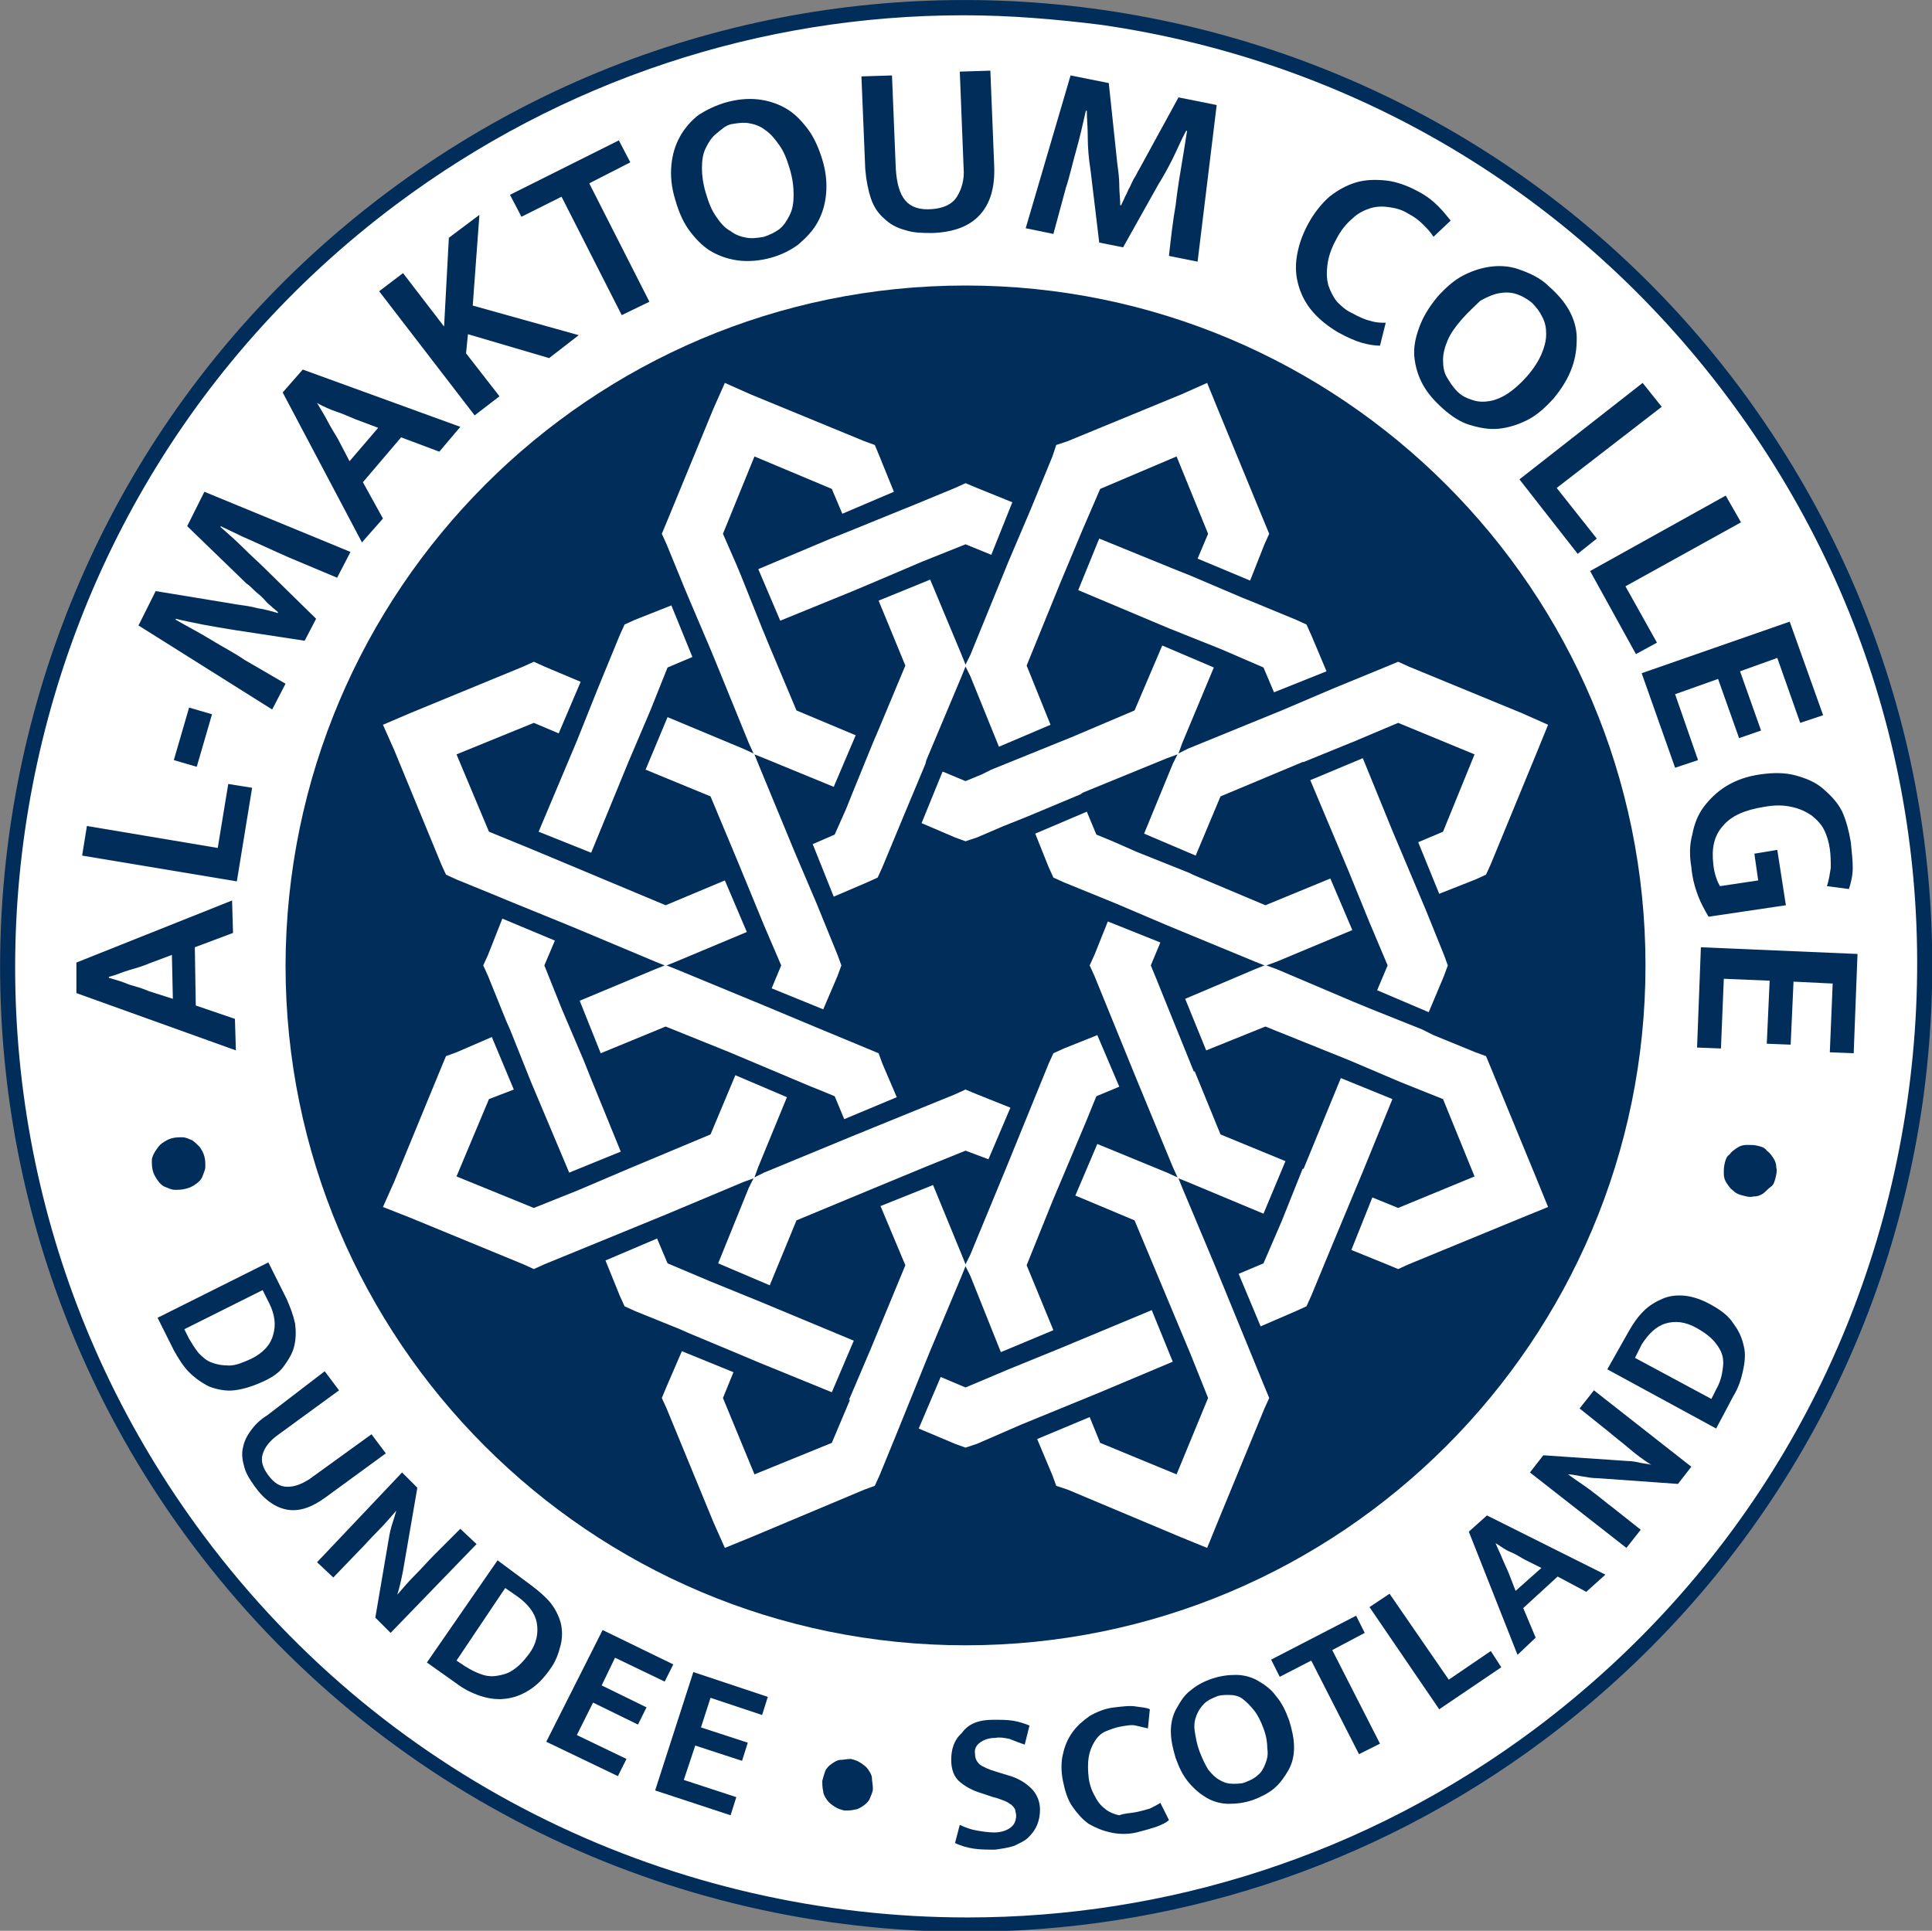 <?xml version="1.0" encoding="utf-8"?>
<!-- Generator: Adobe Illustrator 26.0.3, SVG Export Plug-In . SVG Version: 6.00 Build 0)  -->
<svg version="1.1" id="Layer_1" xmlns="http://www.w3.org/2000/svg" xmlns:xlink="http://www.w3.org/1999/xlink" x="0px" y="0px"
	 viewBox="0 0 202.3 202.2" style="enable-background:new 0 0 202.3 202.2;" xml:space="preserve">
<rect x="0" y="0" width="202.3" height="202.2" fill="#808080" stroke="none"/>
<style type="text/css">
	.st0{fill-rule:evenodd;clip-rule:evenodd;fill:#FFFFFF;}
	.st1{fill:#012D5B;}
	.st2{fill-rule:evenodd;clip-rule:evenodd;fill:#012D5B;}
	.st3{fill:#FFFFFF;}
</style>
<g>
	<g>
		<path class="st0" d="M41,20.7C85.4-12.5,148.3-3.4,181.5,41s24.1,107.3-20.3,140.5S53.9,205.6,20.7,161.2S-3.4,53.9,41,20.7
			L41,20.7z"/>
		<path class="st1" d="M182.1,40.5C148.7-4.1,85.2-13.3,40.6,20.1C-4.1,53.5-13.3,117,20.1,161.7c19.8,26.5,50.3,40.6,81.1,40.6
			c21.1,0,42.3-6.5,60.5-20.1c21.6-16.2,35.7-39.8,39.6-66.6C205.1,88.8,198.3,62.2,182.1,40.5z M199.7,115.4
			c-3.8,26.3-17.6,49.6-38.9,65.6c-17.9,13.4-38.8,19.8-59.5,19.8c-30.4,0-60.4-13.8-79.9-39.9c-32.9-44-23.9-106.6,20.1-139.5
			c17.4-13,38.1-19.8,59.4-19.8c4.8,0,9.6,0.4,14.4,1c26.3,3.8,49.6,17.6,65.6,39S203.5,89,199.7,115.4z"/>
		<path class="st2" d="M101.1,29.9c39.3,0,71.2,31.9,71.2,71.2c0,39.3-31.9,71.2-71.2,71.2c-39.3,0-71.2-31.9-71.2-71.2
			C30,61.8,61.8,29.9,101.1,29.9L101.1,29.9z"/>
		<polygon class="st3" points="64.9,135.7 63.4,132 68.8,129.7 69.9,132.3 74.4,134.2 74.4,134.2 79.8,136.4 79.8,136.4 89.4,140.4 
			87.1,145.8 79.5,142.7 77.6,141.9 72.1,139.6 71.2,139.2 66.5,137.3 65.4,136.8 		"/>
		<polygon class="st3" points="91.2,141.2 91.2,141.2 94.8,132.5 92.2,126.3 97.7,124.1 100.7,131.4 101.1,132.4 101.6,131.4 
			105.4,122.2 105.4,122.2 107.6,116.8 107.6,116.8 109.8,111.4 110.3,110.3 111.4,109.8 114.9,108.4 117.2,113.8 114.8,114.8 
			113.7,117.5 113.7,117.5 110.2,125.8 110.2,125.8 107.5,132.5 110.3,139.3 104.8,141.6 101.6,133.6 101.1,132.6 100.7,133.6 
			97.3,141.7 97.3,141.7 93.9,150.1 93.9,150.1 92.1,154.5 91.6,155.6 90.5,156 78.6,161 75.9,162.1 74.7,159.4 69.8,147.5 
			69.3,146.4 69.8,145.2 71.4,141.5 76.8,143.7 75.7,146.4 79,154.4 87.1,151.1 89,146.6 88.9,146.6 		"/>
		<polygon class="st3" points="111,141.2 111,141.2 120.6,137.2 122.8,142.6 115.2,145.8 115.2,145.8 106.9,149.2 106.9,149.2 
			102.3,151.2 101.1,151.6 100,151.2 96.2,149.6 98.5,144.2 101.1,145.3 105.6,143.4 105.6,143.4 		"/>
		<polygon class="st3" points="122.4,136.4 122.4,136.4 118.8,127.8 112.6,125.2 114.9,119.8 122.2,122.8 123.3,123.3 122.8,122.2 
			119,113 119,113 116.8,107.6 116.8,107.6 114.6,102.2 114.1,101.1 114.6,100 116,96.5 121.5,98.7 120.5,101.1 121.2,102.8 
			121.2,102.8 121.6,103.8 121.6,103.8 125,112.2 125.1,112.2 127.8,118.8 134.6,121.6 132.3,127.1 124.4,123.8 123.4,123.4 
			123.8,124.4 127.2,132.5 127.2,132.5 130.6,140.8 130.6,140.8 132.4,145.2 132.9,146.4 132.4,147.5 127.5,159.4 126.4,162.1 
			123.7,161 111.8,156 110.6,155.6 110.2,154.5 108.6,150.7 114.1,148.4 115.2,151.1 123.2,154.4 126.5,146.4 124.7,141.9 
			124.7,141.9 		"/>
		<polygon class="st3" points="136.4,122.4 136.5,122.4 140.4,112.9 145.8,115.1 142.7,122.7 142.7,122.7 139.2,131.1 139.2,131.1 
			137.3,135.7 136.8,136.8 135.7,137.3 132,138.9 129.7,133.4 132.3,132.3 134.2,127.9 134.2,127.9 		"/>
		<polygon class="st3" points="141.2,111 141.2,111 132.5,107.5 126.3,110 124.1,104.6 131.4,101.5 132.4,101.1 131.4,100.7 
			122.2,96.9 122.2,96.9 116.8,94.6 116.8,94.6 111.4,92.4 110.3,91.9 109.8,90.8 108.4,87.3 113.8,85 114.8,87.4 116.5,88.1 
			119,89.2 124.5,91.4 124.9,91.6 132.5,94.8 139.3,92 141.6,97.4 133.7,100.7 132.6,101.1 133.7,101.5 141.7,104.9 143.4,105.6 
			148.9,107.8 150.1,108.4 154.5,110.2 155.6,110.6 156.1,111.8 161,123.7 162.1,126.4 159.4,127.5 147.5,132.4 146.4,132.9 
			145.2,132.4 141.5,130.9 143.7,125.4 146.4,126.5 154.4,123.2 151.1,115.1 146.6,113.3 146.6,113.3 		"/>
		<polygon class="st3" points="141.2,91.2 141.2,91.2 137.2,81.7 142.7,79.4 145.8,87 145.8,87 149.3,95.3 149.3,95.3 151.2,100 
			151.6,101.1 151.2,102.2 149.6,106 144.2,103.7 145.3,101.1 143.4,96.6 143.4,96.6 		"/>
		<polygon class="st3" points="136.5,79.8 136.4,79.8 127.8,83.4 125.2,89.6 119.8,87.3 122.8,80 123.3,79 122.2,79.4 113.4,83 
			113.1,83.2 107.6,85.5 105.1,86.5 102.3,87.7 101.1,88.1 100,87.7 96.5,86.2 98.7,80.8 101.1,81.8 102.8,81.1 103.8,80.6 
			103.8,80.6 112.2,77.2 112.2,77.2 118.8,74.4 121.7,67.6 127.1,69.9 123.8,77.8 123.4,78.9 124.4,78.4 134.2,74.4 134.2,74.4 
			139.6,72.1 139.6,72.1 145.2,69.8 146.4,69.3 147.5,69.8 159.4,74.7 162.1,75.9 161,78.6 156.1,90.5 155.6,91.6 154.5,92.1 
			150.7,93.6 148.5,88.2 151.1,87.1 154.4,79 146.4,75.7 141.9,77.6 141.9,77.6 		"/>
		<polygon class="st3" points="122.4,65.8 122.4,65.8 112.9,61.8 115.1,56.4 122.7,59.5 124.7,60.3 130.1,62.6 131.1,63 135.7,64.9 
			136.8,65.4 137.3,66.5 138.9,70.3 133.4,72.5 132.3,69.9 127.9,68 127.9,68 		"/>
		<polygon class="st3" points="111,61.1 111,61.1 107.5,69.7 110,75.9 104.6,78.2 101.6,70.8 101.1,69.8 100.7,70.8 97,79.6 
			96.9,80 94.6,85.5 94.6,85.5 92.4,90.8 91.9,91.9 90.8,92.4 87.3,93.9 85.1,88.4 87.4,87.4 88.6,84.7 89.2,83.2 91.4,77.8 
			92,76.4 94.8,69.7 92,62.9 97.4,60.7 100.7,68.6 101.1,69.6 101.6,68.6 105.6,58.8 105.6,58.8 107.9,53.4 107.9,53.4 110.2,47.8 
			110.6,46.6 111.8,46.2 123.7,41.3 126.4,40.1 127.5,42.8 132.4,54.7 132.9,55.9 132.4,57 130.9,60.8 125.4,58.5 126.5,55.9 
			123.2,47.8 115.2,51.2 113.3,55.6 113.3,55.6 		"/>
		<polygon class="st3" points="91.2,61.1 89.3,61.9 81.7,65 79.4,59.6 87,56.4 89,55.6 94.4,53.4 95.4,53 100,51.1 101.1,50.6 
			102.3,51.1 106,52.6 103.8,58.1 101.1,57 97.6,58.4 96.6,58.8 		"/>
		<polygon class="st3" points="79.8,65.8 80.5,67.5 83.4,74.4 89.6,77 87.3,82.4 80,79.4 79,79 79.4,80 83.2,89.2 83.2,89.2 
			85.5,94.6 85.5,94.6 85.5,94.6 87.7,100 88.1,101.1 87.7,102.2 86.2,105.7 80.8,103.5 81.8,101.1 80,96.9 80,96.9 77.2,90.1 
			77.2,90.1 74.4,83.4 67.6,80.6 69.9,75.1 77.8,78.4 78.9,78.9 78.4,77.8 75.1,69.7 74.4,68 72.1,62.6 71.6,61.4 69.8,57 
			69.3,55.9 69.8,54.7 74.7,42.8 75.9,40.1 78.6,41.3 90.5,46.2 91.6,46.6 92.1,47.8 93.6,51.5 88.2,53.8 87.1,51.2 79,47.8 
			75.7,55.9 77.1,59.1 77.6,60.3 		"/>
		<polygon class="st3" points="72.5,68.8 69.9,69.9 68.1,74.4 68.1,74.4 65.8,79.8 65.8,79.8 61.9,89.3 56.4,87.1 60.4,77.6 
			60.4,77.6 62.6,72.1 62.6,72.1 64.9,66.5 65.4,65.4 66.5,64.9 70.3,63.4 		"/>
		<polygon class="st3" points="75.2,132.3 78.4,124.4 78.9,123.4 77.8,123.8 69.7,127.2 69.7,127.2 61.4,130.6 61.4,130.6 57,132.4 
			55.9,132.9 54.8,132.4 42.9,127.5 40.1,126.4 41.3,123.7 46.2,111.8 46.7,110.6 47.8,110.2 51.5,108.6 53.8,114.1 51.2,115.1 
			47.8,123.2 55.9,126.5 60.4,124.7 60.4,124.7 65.8,122.4 65.8,122.4 74.4,118.8 77,112.6 82.4,114.9 79.4,122.2 79,123.3 
			80,122.8 89.2,119 89.2,119 94.6,116.8 94.6,116.8 94.6,116.8 100,114.6 101.1,114.1 102.3,114.6 105.8,116 103.5,121.4 
			101.1,120.5 96.9,122.2 96.9,122.2 91.1,124.6 91.1,124.6 83.4,127.8 80.6,134.6 		"/>
		<polygon class="st3" points="59.6,122.8 56.4,115.2 55.6,113.3 53.4,107.8 53,106.9 51.1,102.2 50.6,101.1 51.1,100 52.6,96.2 
			58.1,98.5 57,101.1 58.4,104.6 58.8,105.6 61.1,111 61.9,113 65,120.6 		"/>
		<polygon class="st3" points="60.7,104.8 68.6,101.5 69.6,101.1 68.6,100.7 60.5,97.3 58.8,96.6 53.4,94.4 52.2,93.9 47.8,92.1 
			46.7,91.6 46.2,90.5 41.3,78.6 40.1,75.9 42.9,74.7 54.8,69.8 55.9,69.3 57,69.8 60.8,71.4 58.5,76.8 55.9,75.7 47.8,79 
			51.2,87.1 55.6,88.9 55.6,88.9 61.1,91.2 61.1,91.2 69.7,94.8 75.9,92.2 78.2,97.6 70.8,100.7 69.8,101.1 70.8,101.5 80,105.3 
			80,105.3 85.5,107.6 85.5,107.6 85.5,107.6 90.8,109.8 92,110.3 92.4,111.4 93.9,114.9 88.4,117.2 87.4,114.8 85.7,114.1 
			84.7,113.7 84.7,113.7 76.4,110.2 76.4,110.2 69.7,107.5 62.9,110.3 		"/>
		<path class="st3" d="M85.5,107.6L85.5,107.6L85.5,107.6z"/>
		<g>
			<path class="st1" d="M19.4,124.5c-0.4,0.1-0.7,0.1-1.1,0.1s-0.7-0.2-1-0.3s-0.6-0.4-0.8-0.7c-0.2-0.3-0.4-0.6-0.5-1
				c-0.1-0.4-0.1-0.7-0.1-1.1c0-0.3,0.2-0.7,0.4-1s0.4-0.6,0.7-0.8s0.6-0.4,1-0.5s0.7-0.1,1.1-0.1s0.7,0.2,1,0.3
				c0.3,0.2,0.5,0.4,0.8,0.7c0.2,0.3,0.4,0.6,0.5,1c0.1,0.4,0.1,0.7,0.1,1.1c0,0.3-0.2,0.7-0.3,1s-0.4,0.6-0.7,0.8
				C20.1,124.3,19.8,124.4,19.4,124.5z"/>
			<path class="st1" d="M8,104L8,100.8l16.3-6.5l0.1,3.4l-4,1.5l0.1,6.1l4.1,1.4l0.1,3.3L8,104z M18.1,104.6L18,100l-2.4,0.9
				c-0.7,0.3-1.4,0.5-2.1,0.7s-1.3,0.5-2.1,0.7v0.1c0.7,0.2,1.4,0.4,2.1,0.7c0.7,0.2,1.4,0.4,2.1,0.7L18.1,104.6z"/>
			<path class="st1" d="M8.6,89.6l0.5-3.1l13.7,2.3l1.1-6.7l2.5,0.4l-1.6,9.8L8.6,89.6z"/>
			<path class="st1" d="M19.8,74.1l2.4,0.7l-1.6,5.5l-2.4-0.7L19.8,74.1z"/>
			<path class="st1" d="M14.5,65.5l1.8-3.6l8.5,1.4c0.7,0.1,1.5,0.2,2.2,0.4c0.7,0.1,1.4,0.3,2.1,0.5l0-0.1
				c-0.2-0.2-0.5-0.4-0.8-0.7c-0.3-0.2-0.5-0.5-0.8-0.8c-0.3-0.3-0.6-0.5-0.9-0.8s-0.5-0.5-0.8-0.7l-6.2-6l1.8-3.6l15.3,6.3
				l-1.4,2.7c-1.7-0.7-3.3-1.4-5-2.1c-1.6-0.7-3.3-1.5-4.9-2.2l-2.3-1.1l0,0.1c0.8,0.7,1.6,1.4,2.4,2.2c0.8,0.8,1.6,1.5,2.2,2.1
				l5.4,5.3l-1.2,2.3L24.7,66c-1.3-0.2-2.4-0.4-3.5-0.6c-1-0.2-2-0.4-2.8-0.6l0,0.1c1.2,0.7,2.4,1.3,3.7,2.1s2.5,1.4,3.5,2.1
				l4.3,2.5l-1.4,2.7L14.5,65.5z"/>
			<path class="st1" d="M29.6,41.1l2.1-2.4l16.5,6L46,47.3l-4-1.5l-4,4.7l2.1,3.8l-2.2,2.5L29.6,41.1z M36.6,48.3l3-3.5l-2.4-0.9
				c-0.7-0.3-1.4-0.6-2-0.8c-0.6-0.2-1.3-0.5-2-0.9l0,0c0.4,0.7,0.8,1.3,1.1,1.9s0.7,1.2,1.1,1.9L36.6,48.3z"/>
			<path class="st1" d="M49.7,43.5l-10-13l2.5-1.9l4.3,5.6l0.5-9.3l3.2-2.4L49.5,32l11.1,3.1l-3.1,2.4L49,35l-0.2,2l3.5,4.5
				L49.7,43.5z"/>
			<path class="st1" d="M64.8,14.7l1.2,2.3l-4.3,2.2l6.3,12.4L65.1,33l-6.3-12.4l-4.2,2.1l-1.2-2.3L64.8,14.7z"/>
			<path class="st1" d="M76.1,10.7c1.1-0.3,2.2-0.4,3.2-0.3c1,0.1,2,0.4,2.9,0.9s1.6,1.2,2.3,2.1s1.2,2,1.6,3.3
				c0.4,1.3,0.5,2.5,0.4,3.6s-0.4,2.1-0.9,3s-1.2,1.6-2,2.3c-0.8,0.6-1.8,1.1-2.9,1.4s-2.2,0.4-3.2,0.3c-1-0.1-2-0.4-2.9-0.9
				s-1.6-1.2-2.3-2.1s-1.2-2-1.6-3.4c-0.4-1.3-0.5-2.5-0.4-3.6s0.4-2.1,0.9-3c0.5-0.9,1.2-1.7,2-2.3C74,11.5,75,11,76.1,10.7z
				 M73.9,20.2c0.3,1,0.6,1.8,1.1,2.5c0.4,0.6,0.9,1.2,1.5,1.5c0.5,0.4,1.1,0.6,1.7,0.7s1.2,0,1.8-0.1c0.6-0.2,1.2-0.5,1.6-0.8
				c0.5-0.4,0.8-0.9,1.1-1.5s0.4-1.3,0.4-2.1s-0.1-1.7-0.4-2.7c-0.3-1-0.6-1.8-1.1-2.5s-0.9-1.2-1.5-1.6c-0.5-0.4-1.1-0.6-1.7-0.7
				c-0.6-0.1-1.2,0-1.8,0.1S75.5,13.6,75,14c-0.5,0.4-0.8,0.9-1.1,1.5c-0.3,0.6-0.4,1.3-0.4,2.1C73.5,18.3,73.6,19.2,73.9,20.2z"/>
			<path class="st1" d="M90.2,8l3.2-0.1l0.4,9.8c0.1,1.5,0.4,2.6,1,3.3c0.6,0.7,1.5,1,2.8,0.9c1.2-0.1,2.1-0.5,2.6-1.3
				c0.5-0.8,0.8-1.8,0.7-3l-0.4-10.1l3.2-0.1l0.4,9.9c0.1,2.3-0.4,4-1.5,5.2s-2.7,1.8-4.9,1.9c-1.1,0-2,0-2.9-0.3
				c-0.8-0.2-1.6-0.6-2.2-1.2c-0.6-0.5-1.1-1.2-1.4-2.1c-0.3-0.9-0.5-1.9-0.6-3.1L90.2,8z"/>
			<path class="st1" d="M112.1,7.9l4,0.8l0.9,8.5c0.1,0.7,0.2,1.5,0.2,2.2s0.1,1.5,0.1,2.1l0.1,0c0.1-0.3,0.3-0.6,0.4-0.9
				c0.2-0.3,0.3-0.7,0.5-1c0.2-0.4,0.3-0.7,0.5-1c0.2-0.3,0.3-0.6,0.5-0.9l4.1-7.5l4,0.8l-2,16.4l-3-0.6c0.2-1.8,0.4-3.6,0.7-5.3
				c0.2-1.8,0.5-3.5,0.8-5.3l0.4-2.5l-0.1,0c-0.5,0.9-0.9,1.9-1.4,2.9c-0.5,1-1,1.9-1.5,2.7l-3.7,6.6l-2.5-0.5l-0.9-7.5
				c-0.2-1.3-0.3-2.4-0.3-3.5s-0.1-2-0.1-2.8l-0.1,0c-0.3,1.3-0.6,2.7-1,4.1s-0.7,2.8-1.1,4l-1.3,4.8l-2.9-0.6L112.1,7.9z"/>
			<path class="st1" d="M141.6,32.8c0.7,0.4,1.4,0.7,1.9,0.8c0.6,0.2,1.1,0.2,1.6,0.2l-0.6,2.4c-0.5,0-1.2-0.1-1.9-0.3
				c-0.7-0.2-1.6-0.6-2.5-1.1c-1-0.6-1.9-1.3-2.6-2.1c-0.7-0.8-1.2-1.7-1.5-2.7s-0.4-2-0.2-3.2s0.6-2.3,1.2-3.4
				c0.6-1.1,1.4-2.1,2.2-2.8c0.9-0.7,1.8-1.2,2.8-1.5c1-0.3,2.1-0.3,3.1-0.2s2.2,0.5,3.3,1.1c1,0.5,1.7,1.1,2.2,1.6
				c0.5,0.5,0.9,1,1.3,1.5l-1.8,1.7c-0.3-0.5-0.7-0.9-1.1-1.3s-0.9-0.8-1.5-1.1c-0.6-0.4-1.3-0.6-2-0.7c-0.7-0.1-1.3-0.1-2,0.1
				c-0.6,0.2-1.3,0.5-1.9,1.1c-0.6,0.5-1.2,1.2-1.7,2.2c-0.5,0.9-0.8,1.8-0.9,2.6c-0.1,0.8-0.1,1.5,0.1,2.2c0.2,0.6,0.5,1.2,0.9,1.7
				C140.4,32,140.9,32.5,141.6,32.8z"/>
			<path class="st1" d="M162.2,30c0.9,0.8,1.6,1.6,2.1,2.5c0.5,0.9,0.8,1.9,0.8,2.9s-0.1,2-0.5,3.1c-0.4,1.1-1,2.1-1.9,3.2
				c-0.9,1-1.8,1.8-2.8,2.3c-1,0.5-2,0.8-3,0.9s-2-0.1-3-0.4c-1-0.3-1.9-0.9-2.8-1.7c-0.9-0.8-1.6-1.6-2.1-2.5
				c-0.5-0.9-0.8-1.9-0.9-2.9s0.1-2,0.5-3.1s1-2.1,1.9-3.2c0.9-1,1.8-1.8,2.8-2.3s2-0.8,3-0.9s2,0,3,0.4
				C160.4,28.7,161.4,29.2,162.2,30z M153.1,33.4c-0.7,0.8-1.2,1.5-1.5,2.2c-0.3,0.7-0.5,1.4-0.5,2.1s0.1,1.3,0.4,1.8
				c0.3,0.5,0.6,1,1.1,1.5s1,0.7,1.6,0.9s1.2,0.2,1.8,0.1c0.6-0.1,1.3-0.4,1.9-0.8s1.3-1,2-1.8c0.7-0.8,1.2-1.6,1.5-2.3
				c0.3-0.7,0.5-1.4,0.5-2.1s-0.1-1.2-0.4-1.8s-0.6-1-1.1-1.5c-0.5-0.4-1-0.7-1.6-0.9c-0.6-0.2-1.2-0.2-1.8-0.1s-1.3,0.4-2,0.8
				C154.5,32,153.8,32.6,153.1,33.4z"/>
			<path class="st1" d="M172,40.1l2,2.5L163,51.1l4.2,5.3l-2,1.6l-6.1-7.8L172,40.1z"/>
			<path class="st1" d="M180.7,51.9l1.6,2.8l-12.1,6.7l3.3,5.9l-2.2,1.2l-4.8-8.7L180.7,51.9z"/>
			<path class="st1" d="M187.4,65.1l3.5,9.8l-2.4,0.8l-2.4-6.8l-3.9,1.4l2.2,6.2l-2.3,0.8l-2.2-6.2l-4.5,1.6l2.4,6.9l-2.4,0.8
				l-3.5-9.9L187.4,65.1z"/>
			<path class="st1" d="M193.8,88.2c0.1,1,0.2,1.9,0.2,2.7s-0.2,1.6-0.4,2.2l-2.3-0.3c0.2-0.6,0.3-1.3,0.4-1.9c0-0.7,0-1.3-0.1-2
				c-0.1-0.7-0.3-1.4-0.6-2c-0.3-0.6-0.8-1.1-1.3-1.5c-0.6-0.4-1.2-0.7-2.1-0.9s-1.8-0.2-2.9,0c-1.9,0.3-3.4,0.9-4.3,2
				c-0.9,1-1.2,2.3-1,4c0.1,1,0.4,1.8,0.7,2.3l4-0.6l-0.4-2.8l2.4-0.4l0.9,5.8l-8.1,1.2c-0.4-0.7-0.8-1.4-1.1-2.2
				c-0.3-0.8-0.6-1.8-0.7-3c-0.2-1.2-0.2-2.3,0.1-3.4c0.2-1.1,0.6-2.1,1.2-2.9s1.4-1.6,2.4-2.2c1-0.6,2.1-1,3.5-1.2s2.6-0.2,3.7,0.1
				s2.1,0.7,2.9,1.4s1.5,1.4,2,2.4C193.3,85.9,193.6,87,193.8,88.2z"/>
			<path class="st1" d="M194.5,99.9l-0.4,10.4l-2.5-0.1l0.3-7.2l-4.1-0.2l-0.3,6.6l-2.5-0.1l0.3-6.6l-4.8-0.2l-0.3,7.3l-2.5-0.1
				l0.4-10.5L194.5,99.9z"/>
			<path class="st1" d="M184.1,120c0.4,0.1,0.7,0.2,0.9,0.5c0.3,0.2,0.5,0.5,0.7,0.8c0.2,0.3,0.3,0.6,0.3,1c0.1,0.3,0,0.7-0.1,1.1
				s-0.2,0.7-0.5,0.9s-0.5,0.5-0.8,0.7s-0.6,0.3-1,0.3c-0.4,0.1-0.7,0-1.1-0.1s-0.7-0.2-1-0.5c-0.3-0.2-0.5-0.5-0.7-0.8
				c-0.2-0.3-0.3-0.6-0.3-1s0-0.7,0.1-1.1s0.2-0.7,0.5-0.9c0.2-0.3,0.5-0.5,0.8-0.7s0.6-0.3,1-0.3
				C183.4,119.9,183.7,119.9,184.1,120z"/>
		</g>
		<g>
			<path class="st1" d="M30,136c0.4,0.9,0.7,1.7,0.9,2.6c0.1,0.8,0.1,1.6-0.1,2.4s-0.6,1.4-1.1,2.1s-1.3,1.2-2.2,1.6
				c-1.1,0.5-2.1,0.8-3,0.9s-1.8-0.1-2.6-0.4c-0.8-0.4-1.5-0.9-2.1-1.5s-1.1-1.4-1.6-2.3l-1.7-3.4l11.6-5.8L30,136z M19.3,139.2
				l0.5,1c0.3,0.5,0.6,1,1,1.5c0.4,0.4,0.8,0.8,1.4,1c0.5,0.2,1.1,0.3,1.8,0.3c0.7,0,1.4-0.3,2.3-0.7c1.2-0.6,2-1.4,2.3-2.5
				c0.3-1,0.2-2.1-0.4-3.3l-0.7-1.4L19.3,139.2z"/>
			<path class="st1" d="M34,143.6l1.5,2l-6.3,4.6c-1,0.7-1.5,1.4-1.7,2.1c-0.2,0.7,0,1.4,0.6,2.2c0.6,0.8,1.2,1.2,2,1.2
				s1.5-0.3,2.3-0.8l6.5-4.7l1.5,2l-6.3,4.6c-1.5,1.1-2.8,1.5-4,1.3c-1.2-0.2-2.4-1-3.4-2.4c-0.5-0.7-0.9-1.3-1.1-2
				s-0.3-1.3-0.2-1.9c0.1-0.6,0.3-1.2,0.8-1.9s1-1.2,1.8-1.7L34,143.6z"/>
			<path class="st1" d="M42.1,154.2l1.6,1.6l-1.5,8.7c-0.1,0.5-0.2,1-0.3,1.4c-0.1,0.4-0.2,0.8-0.3,1.1l0,0c0.6-0.7,1.2-1.4,1.9-2.1
				c0.7-0.7,1.3-1.4,2-2.1l2.7-2.7l1.7,1.6l-9,9.3l-1.6-1.6l1.4-8.2c0.1-0.6,0.2-1.1,0.4-1.7c0.2-0.6,0.3-1,0.4-1.3l0,0
				c-0.7,0.8-1.3,1.5-2,2.2s-1.3,1.4-2,2.1l-2.6,2.7l-1.7-1.6L42.1,154.2z"/>
			<path class="st1" d="M55.6,166c0.8,0.6,1.5,1.2,2,1.8s0.9,1.4,1.1,2.1c0.2,0.8,0.2,1.6,0,2.4c-0.2,0.8-0.5,1.7-1.1,2.5
				c-0.7,1-1.4,1.7-2.2,2.2c-0.8,0.5-1.6,0.8-2.5,0.9c-0.8,0.1-1.7,0-2.6-0.3c-0.9-0.3-1.7-0.7-2.5-1.3l-3.1-2.2l7.4-10.7L55.6,166z
				 M47.8,173.9l0.9,0.6c0.5,0.3,1,0.6,1.6,0.8c0.5,0.2,1.1,0.3,1.7,0.2c0.6-0.1,1.1-0.2,1.7-0.6c0.6-0.4,1.1-0.9,1.7-1.7
				c0.8-1.1,1-2.2,0.8-3.3c-0.2-1-0.9-1.9-2-2.7l-1.3-0.9L47.8,173.9z"/>
			<path class="st1" d="M63.1,170.7l7.4,3.6l-0.9,1.8l-5.2-2.5l-1.4,2.9l4.7,2.3l-0.9,1.8l-4.7-2.3l-1.7,3.4l5.2,2.5l-0.9,1.8
				l-7.5-3.6L63.1,170.7z"/>
			<path class="st1" d="M72.6,175.1l7.8,2.6l-0.6,1.9l-5.4-1.8l-1,3.1l4.9,1.6l-0.6,1.9l-4.9-1.6l-1.2,3.6l5.5,1.8l-0.6,1.9
				l-7.9-2.6L72.6,175.1z"/>
			<path class="st1" d="M86.1,186.5c0.1-0.4,0.2-0.7,0.3-1s0.4-0.6,0.7-0.8c0.3-0.2,0.6-0.4,0.9-0.4s0.7-0.1,1.1-0.1
				c0.4,0.1,0.7,0.2,1,0.4c0.3,0.2,0.6,0.4,0.8,0.7c0.2,0.3,0.4,0.6,0.4,0.9s0.1,0.7,0.1,1.1s-0.2,0.7-0.3,1s-0.4,0.6-0.7,0.8
				c-0.3,0.2-0.6,0.4-0.9,0.4c-0.3,0.1-0.7,0.1-1.1,0.1c-0.4-0.1-0.7-0.2-1-0.4c-0.3-0.2-0.6-0.4-0.8-0.7c-0.2-0.3-0.4-0.6-0.4-0.9
				C86.1,187.2,86.1,186.8,86.1,186.5z"/>
			<path class="st1" d="M104,180.1c0.8,0,1.5,0,2.1,0.1s1.2,0.3,1.7,0.5l-0.5,2c-0.6-0.2-1.1-0.4-1.6-0.6c-0.5-0.1-1-0.2-1.5-0.1
				c-0.7,0-1.2,0.2-1.6,0.5c-0.4,0.3-0.6,0.7-0.5,1.2c0,0.5,0.2,0.8,0.5,1.1c0.3,0.2,0.9,0.5,1.6,0.7l1.3,0.4
				c1.1,0.3,1.9,0.8,2.5,1.4c0.6,0.6,0.9,1.4,0.9,2.2c0,0.6-0.1,1.1-0.3,1.6c-0.2,0.5-0.5,0.9-0.9,1.3c-0.4,0.4-0.9,0.6-1.5,0.9
				c-0.6,0.2-1.3,0.3-2,0.4c-0.7,0-1.5,0-2.2-0.1c-0.7-0.1-1.4-0.3-2-0.6l0.5-1.9c0.6,0.3,1.2,0.5,1.8,0.6s1.2,0.2,1.8,0.2
				c0.7,0,1.3-0.2,1.7-0.5c0.4-0.3,0.6-0.7,0.6-1.3c0-0.2-0.1-0.4-0.1-0.6c-0.1-0.2-0.2-0.3-0.4-0.5c-0.2-0.1-0.4-0.3-0.7-0.4
				s-0.7-0.3-1.2-0.4l-1.2-0.4c-1-0.3-1.7-0.7-2.3-1.2c-0.6-0.5-0.9-1.3-0.9-2.3c0-1.1,0.3-2.1,1.1-2.8
				C101.4,180.5,102.5,180.1,104,180.1z"/>
			<path class="st1" d="M118.8,189.8c0.6-0.1,1.2-0.3,1.6-0.4c0.4-0.2,0.8-0.4,1.1-0.6l0.9,1.8c-0.3,0.3-0.8,0.5-1.3,0.7
				c-0.6,0.2-1.3,0.4-2.1,0.6c-0.9,0.2-1.8,0.2-2.7,0s-1.6-0.5-2.3-0.9c-0.7-0.5-1.2-1.1-1.7-1.8s-0.8-1.7-1-2.7c-0.2-1-0.2-2,0-2.8
				c0.2-0.9,0.5-1.6,1-2.3c0.5-0.7,1.1-1.2,1.8-1.7c0.7-0.4,1.6-0.8,2.6-0.9c0.9-0.1,1.6-0.2,2.2-0.1s1.1,0.1,1.5,0.3l-0.2,2
				c-0.4-0.1-0.9-0.2-1.3-0.3c-0.4-0.1-0.9,0-1.5,0.1c-0.6,0.1-1.1,0.3-1.6,0.5s-0.9,0.6-1.2,1.1s-0.5,1-0.6,1.6s-0.1,1.4,0,2.2
				c0.1,0.8,0.4,1.5,0.7,2c0.3,0.6,0.7,1,1.1,1.3c0.4,0.3,0.9,0.5,1.4,0.6C117.7,189.9,118.2,189.9,118.8,189.8z"/>
			<path class="st1" d="M126.9,175.8c0.9-0.3,1.7-0.4,2.5-0.4s1.6,0.2,2.3,0.6s1.4,0.9,1.9,1.6c0.6,0.7,1,1.5,1.4,2.6
				c0.3,1,0.5,1.9,0.5,2.8s-0.2,1.7-0.6,2.4c-0.4,0.7-0.9,1.4-1.5,1.9s-1.4,0.9-2.2,1.2c-0.9,0.3-1.7,0.4-2.5,0.4
				c-0.8,0-1.6-0.2-2.3-0.6c-0.7-0.4-1.3-0.9-1.9-1.6c-0.6-0.7-1-1.5-1.4-2.6c-0.3-1-0.5-1.9-0.5-2.8s0.2-1.7,0.6-2.4
				s0.8-1.4,1.5-1.9C125.3,176.5,126,176.1,126.9,175.8z M125.6,183.4c0.3,0.8,0.6,1.4,0.9,1.9c0.4,0.5,0.8,0.9,1.2,1.1
				c0.5,0.3,0.9,0.4,1.4,0.4c0.5,0,1,0,1.4-0.2c0.5-0.2,0.9-0.4,1.2-0.7c0.4-0.3,0.6-0.7,0.8-1.2c0.2-0.5,0.3-1,0.2-1.6
				c0-0.6-0.1-1.3-0.4-2.1c-0.3-0.8-0.6-1.4-1-1.9s-0.8-0.9-1.2-1.2c-0.4-0.3-0.9-0.4-1.4-0.4s-1,0-1.4,0.2
				c-0.5,0.2-0.9,0.4-1.2,0.7s-0.6,0.7-0.8,1.2c-0.2,0.5-0.3,1-0.2,1.7C125.2,181.9,125.3,182.6,125.6,183.4z"/>
			<path class="st1" d="M142,169.2l0.9,1.8l-3.4,1.8l5,9.8l-2.2,1.1l-5-9.8l-3.3,1.7l-0.9-1.8L142,169.2z"/>
			<path class="st1" d="M143.4,168.3l2.1-1.4l6.2,9l4.4-3l1.1,1.7l-6.5,4.4L143.4,168.3z"/>
			<path class="st1" d="M153.8,160.4l1.9-1.7l12.4,6.2l-2,1.8l-3-1.6l-3.6,3.3l1.3,3.1l-1.9,1.8L153.8,160.4z M158.7,166.6l2.7-2.4
				l-1.8-0.9c-0.5-0.3-1-0.6-1.5-0.8s-1-0.6-1.5-0.9l0,0c0.2,0.5,0.5,1.1,0.7,1.6s0.5,1.1,0.7,1.6L158.7,166.6z"/>
			<path class="st1" d="M160.2,154.2l1.4-1.8l8.8,0.6c0.5,0,1,0.1,1.4,0.2c0.5,0.1,0.8,0.1,1.1,0.2l0,0c-0.8-0.5-1.6-1.1-2.3-1.7
				s-1.5-1.2-2.2-1.8l-3-2.4l1.5-1.9l10.2,8l-1.4,1.8l-8.4-0.6c-0.6,0-1.1-0.1-1.7-0.2c-0.6-0.1-1-0.2-1.4-0.2l0,0
				c0.8,0.6,1.6,1.1,2.4,1.7c0.8,0.6,1.5,1.2,2.3,1.8l2.9,2.3l-1.5,1.9L160.2,154.2z"/>
			<path class="st1" d="M170.5,139.5c0.5-0.9,1-1.6,1.6-2.2c0.6-0.6,1.3-1,2-1.3c0.7-0.3,1.5-0.4,2.4-0.3c0.8,0.1,1.7,0.4,2.6,0.9
				c1.1,0.6,1.9,1.2,2.4,2c0.6,0.8,0.9,1.5,1.1,2.4c0.2,0.8,0.1,1.7-0.1,2.6c-0.2,0.9-0.5,1.8-1,2.6l-1.8,3.4l-11.4-6.2L170.5,139.5
				z M179.2,146.5l0.5-1c0.3-0.5,0.5-1.1,0.6-1.6c0.1-0.6,0.2-1.1,0.1-1.7c-0.1-0.6-0.4-1.1-0.8-1.6s-1-1-1.9-1.5
				c-1.2-0.7-2.3-0.8-3.3-0.5c-1,0.3-1.8,1.1-2.5,2.2l-0.7,1.4L179.2,146.5z"/>
		</g>
	</g>
</g>
</svg>
